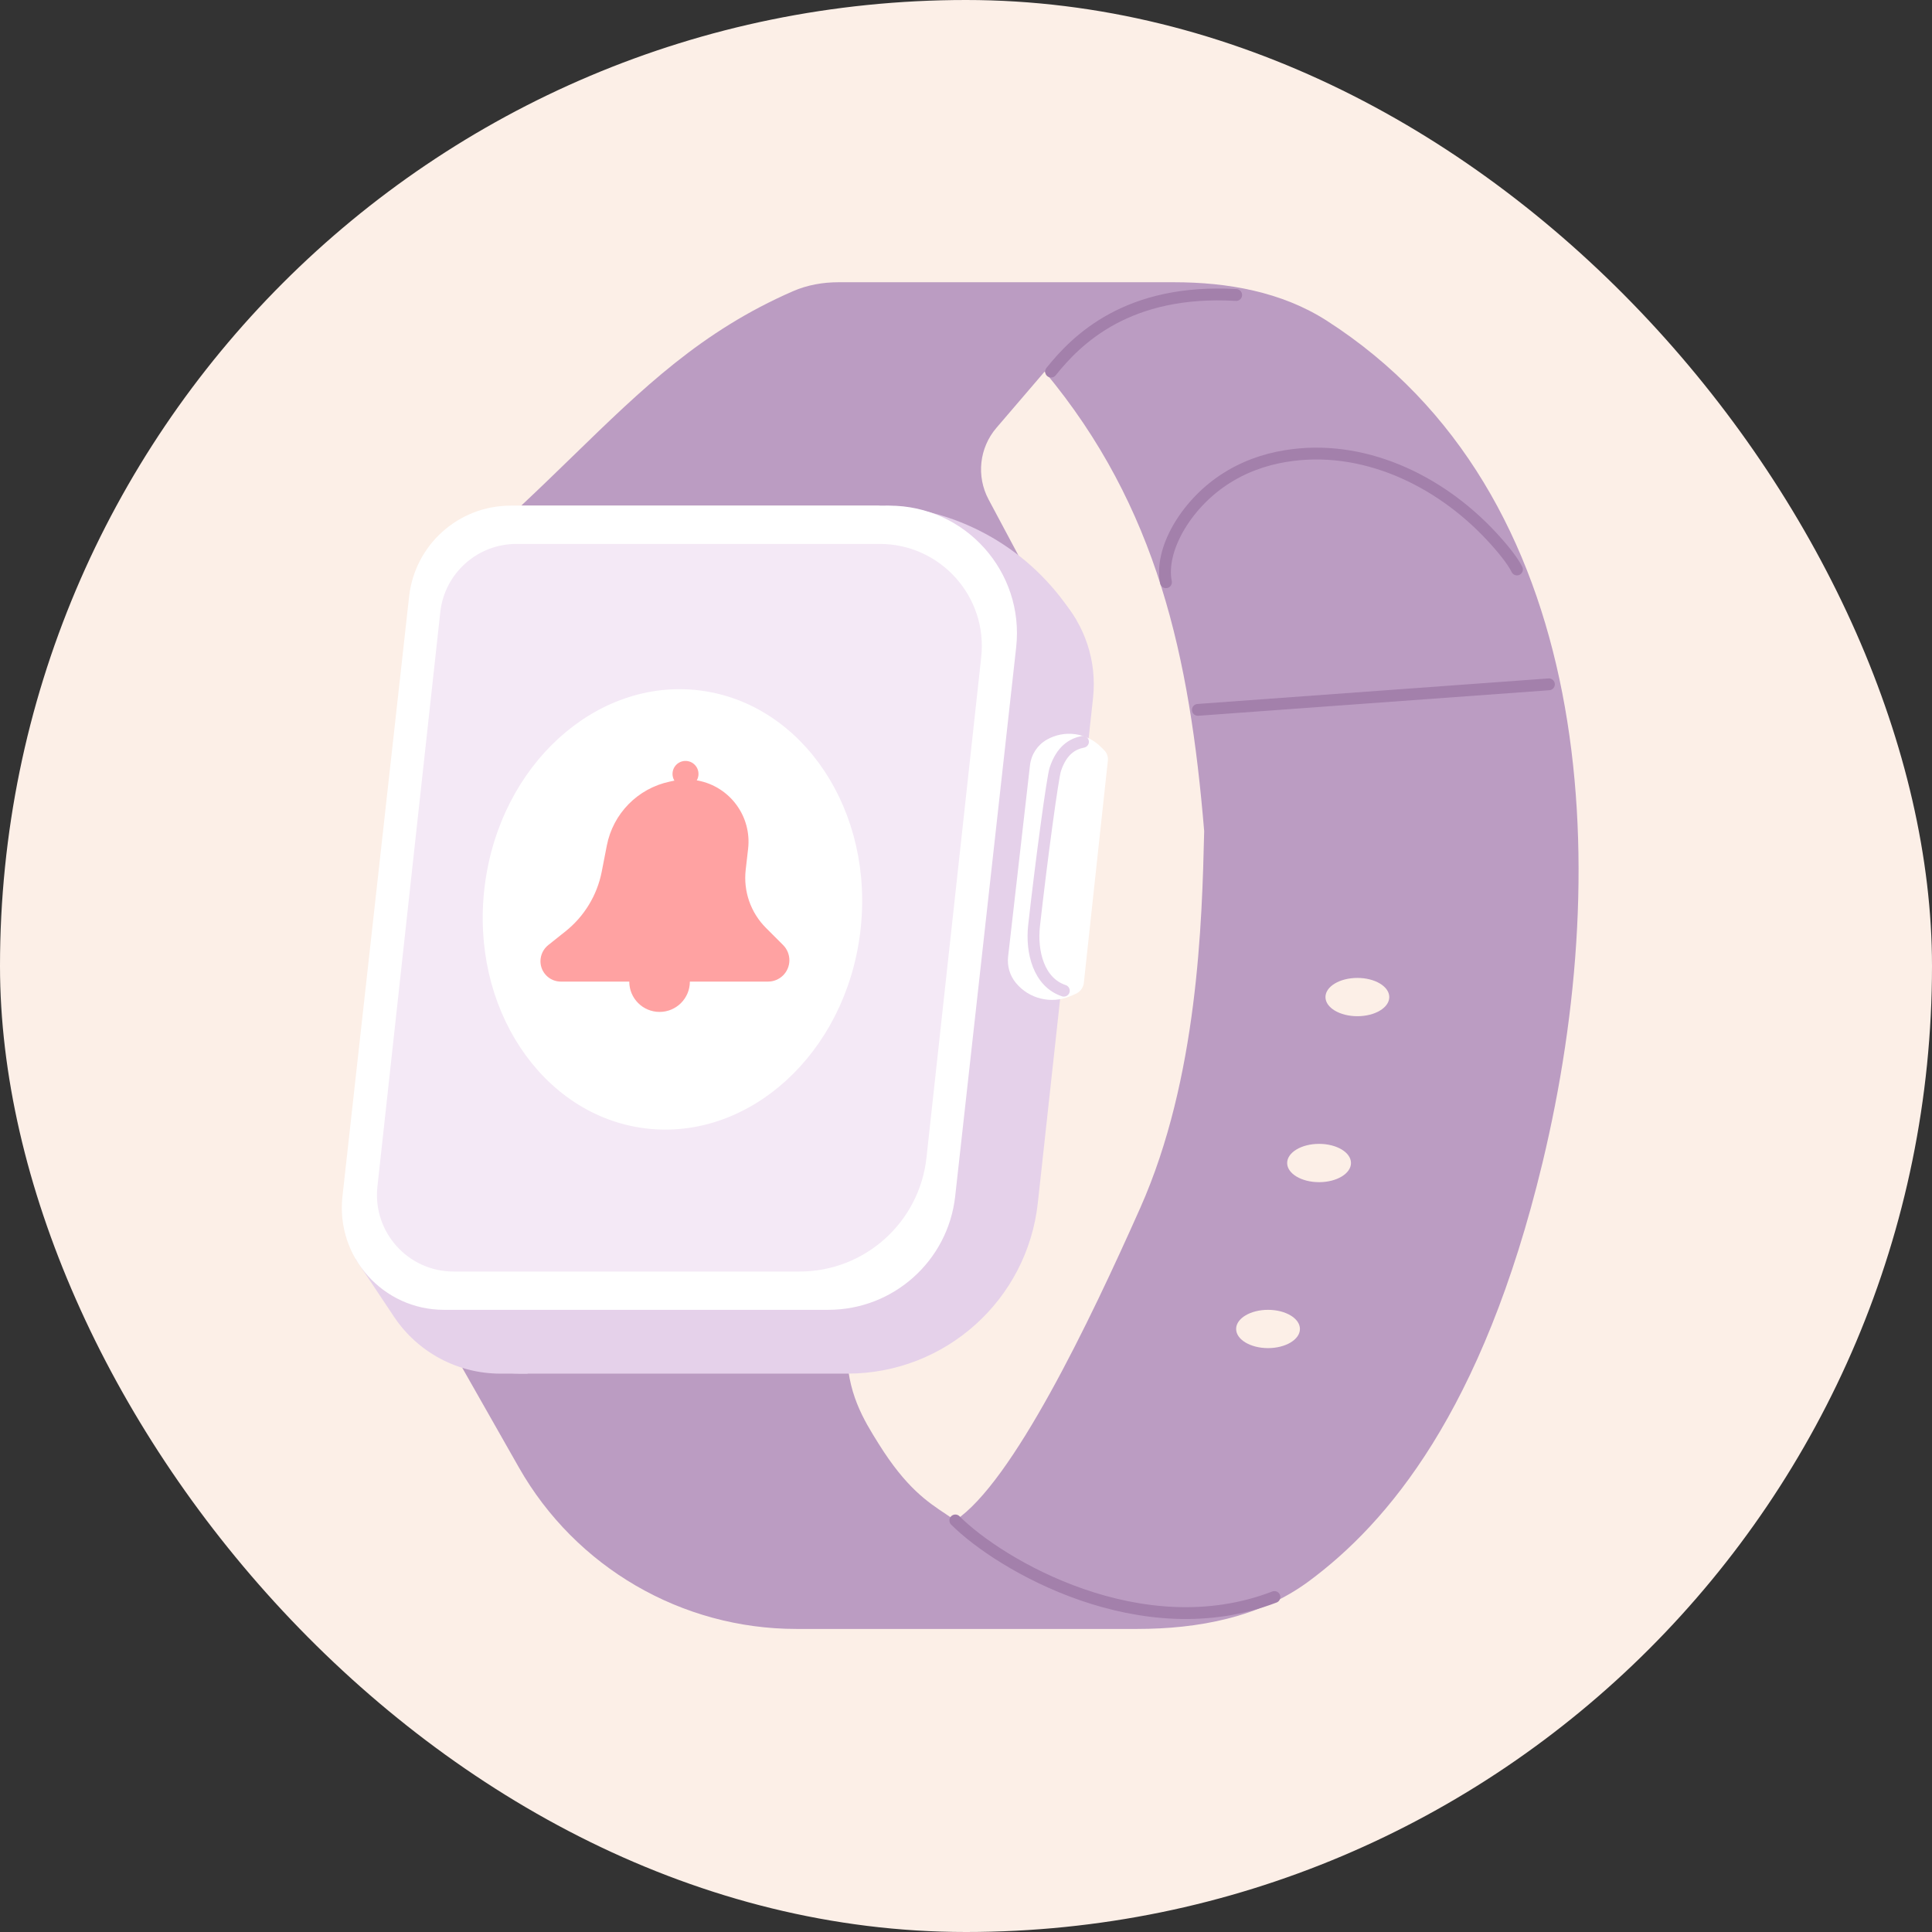 <?xml version="1.0" encoding="utf-8"?>
<svg xmlns="http://www.w3.org/2000/svg" fill="none" height="10" viewBox="0 0 82 82" width="10">
<rect x="0" y="0" width="82" height="82" fill="#333333" stroke="none"/>
<rect fill="#FCEFE7" height="82" rx="41" width="82"/>
<path clip-rule="evenodd" d="M33.799 69.137H48.264C50.846 69.137 53.478 68.649 55.553 67.112C58.867 64.657 62.921 59.934 65.466 49.362C68.556 36.526 67.669 20.904 56.315 13.613C54.402 12.384 52.101 11.979 49.827 11.979H35.591C34.926 11.979 34.263 12.095 33.654 12.361C29.769 14.056 27.287 16.469 24.316 19.357L24.316 19.357L24.316 19.357C23.62 20.033 22.898 20.735 22.124 21.46H37.294L43.254 23.628L41.957 21.197C41.432 20.212 41.564 19.007 42.291 18.159L44.337 15.772C49.135 21.529 50.494 27.892 51.109 35.276C51.019 39.158 50.838 45.773 48.4 51.258C46.233 56.134 42.983 62.906 40.545 64.532C40.418 64.443 40.29 64.358 40.159 64.272C39.356 63.739 38.459 63.145 37.294 61.281C36.652 60.254 35.94 59.114 35.94 57.218H19.145L22.023 62.283C24.43 66.52 28.927 69.137 33.799 69.137ZM57.611 43.131C58.359 43.131 58.965 42.768 58.965 42.319C58.965 41.87 58.359 41.506 57.611 41.506C56.863 41.506 56.257 41.87 56.257 42.319C56.257 42.768 56.863 43.131 57.611 43.131ZM57.34 49.362C57.34 49.811 56.734 50.175 55.986 50.175C55.238 50.175 54.631 49.811 54.631 49.362C54.631 48.913 55.238 48.549 55.986 48.549C56.734 48.549 57.34 48.913 57.34 49.362ZM53.819 57.218C54.567 57.218 55.173 56.854 55.173 56.405C55.173 55.957 54.567 55.593 53.819 55.593C53.071 55.593 52.465 55.957 52.465 56.405C52.465 56.854 53.071 57.218 53.819 57.218Z" fill="#BB9CC2" fill-rule="evenodd"/>
<path d="M40.547 64.532C42.443 66.428 48.457 69.95 54.091 67.782" stroke="#A380AB" stroke-linecap="round" stroke-width="0.502"/>
<path d="M49.487 24.712C49.216 23.357 50.3 21.461 51.925 20.377C52.773 19.812 53.664 19.507 54.546 19.36C57.803 18.817 61.063 20.349 63.31 22.769C63.804 23.301 64.2 23.799 64.385 24.17" stroke="#A380AB" stroke-linecap="round" stroke-width="0.502"/>
<path d="M44.611 15.772C45.694 14.417 47.861 12.25 52.467 12.521" stroke="#A380AB" stroke-linecap="round" stroke-width="0.502"/>
<path d="M20.62 27.491C20.861 25.293 22.718 23.628 24.929 23.628H41.005C44.231 23.628 46.742 26.428 46.391 29.635L44.048 51.059C43.597 55.18 40.116 58.301 35.969 58.301H22.085C19.504 58.301 17.495 56.061 17.776 53.496L20.62 27.491Z" fill="#E5D1EA"/>
<path d="M46.865 31.842L46.726 31.703C46.117 31.094 45.176 30.968 44.428 31.395C44.032 31.621 43.768 32.023 43.716 32.476L42.787 40.603C42.741 41.007 42.862 41.413 43.123 41.725C43.684 42.399 44.622 42.624 45.429 42.279L45.655 42.182C45.847 42.1 45.979 41.92 46.002 41.712L47.021 32.284C47.039 32.121 46.982 31.958 46.865 31.842Z" fill="white"/>
<path d="M16.725 55.889L15.083 53.425L21.043 53.967L22.397 58.301H21.233C19.422 58.301 17.73 57.396 16.725 55.889Z" fill="#E5D1EA"/>
<path d="M45.693 26.337L45.513 26.059C43.755 23.341 40.799 21.631 37.566 21.461L45.693 26.337Z" fill="#E5D1EA"/>
<path d="M17.364 25.317C17.608 23.122 19.463 21.461 21.672 21.461H37.745C40.974 21.461 43.486 24.268 43.129 27.477L40.541 50.773C40.236 53.517 37.917 55.593 35.156 55.593H18.842C16.259 55.593 14.249 53.347 14.535 50.78L17.364 25.317Z" fill="white"/>
<path d="M18.687 25.983C18.867 24.335 20.26 23.086 21.918 23.086H37.338C39.918 23.086 41.927 25.327 41.646 27.892L39.322 49.139C39.021 51.887 36.7 53.968 33.936 53.968H19.251C17.316 53.968 15.809 52.287 16.019 50.363L18.687 25.983Z" fill="#F4E9F6"/>
<path d="M45.965 31.484C45.513 31.574 45.06 31.841 44.79 32.654C44.678 32.99 44.206 36.456 43.889 39.289C43.765 40.405 44.087 41.694 45.152 42.048V42.048" stroke="#E5D1EA" stroke-linecap="round" stroke-width="0.502"/>
<path d="M50.841 30.129L65.74 29.045" stroke="#A380AB" stroke-linecap="round" stroke-width="0.502"/>
<path d="M36.26 39.557C35.635 44.589 31.645 48.167 27.416 47.642C23.188 47.116 20.196 42.67 20.821 37.638C21.447 32.605 25.436 29.027 29.665 29.553C33.893 30.078 36.885 34.524 36.26 39.557Z" fill="white" stroke="white" stroke-linecap="round" stroke-width="0.502"/>
<path d="M28.42 33.175L28.578 33.141C28.92 33.068 29.273 33.064 29.616 33.128C30.978 33.384 31.911 34.649 31.752 36.026L31.65 36.916C31.545 37.826 31.861 38.734 32.509 39.382L33.236 40.109C33.407 40.28 33.504 40.513 33.504 40.756C33.504 41.257 33.098 41.662 32.597 41.662H23.804C23.326 41.662 22.939 41.275 22.939 40.797C22.939 40.532 23.06 40.28 23.267 40.114L24.006 39.525C24.802 38.889 25.346 37.991 25.54 36.992L25.755 35.889C26.018 34.532 27.068 33.463 28.42 33.175Z" fill="#FFA2A2"/>
<circle cx="27.994" cy="41.663" fill="#FFA2A2" r="1.286"/>
<circle cx="29.095" cy="32.847" fill="#FFA2A2" r="0.551"/>
</svg>